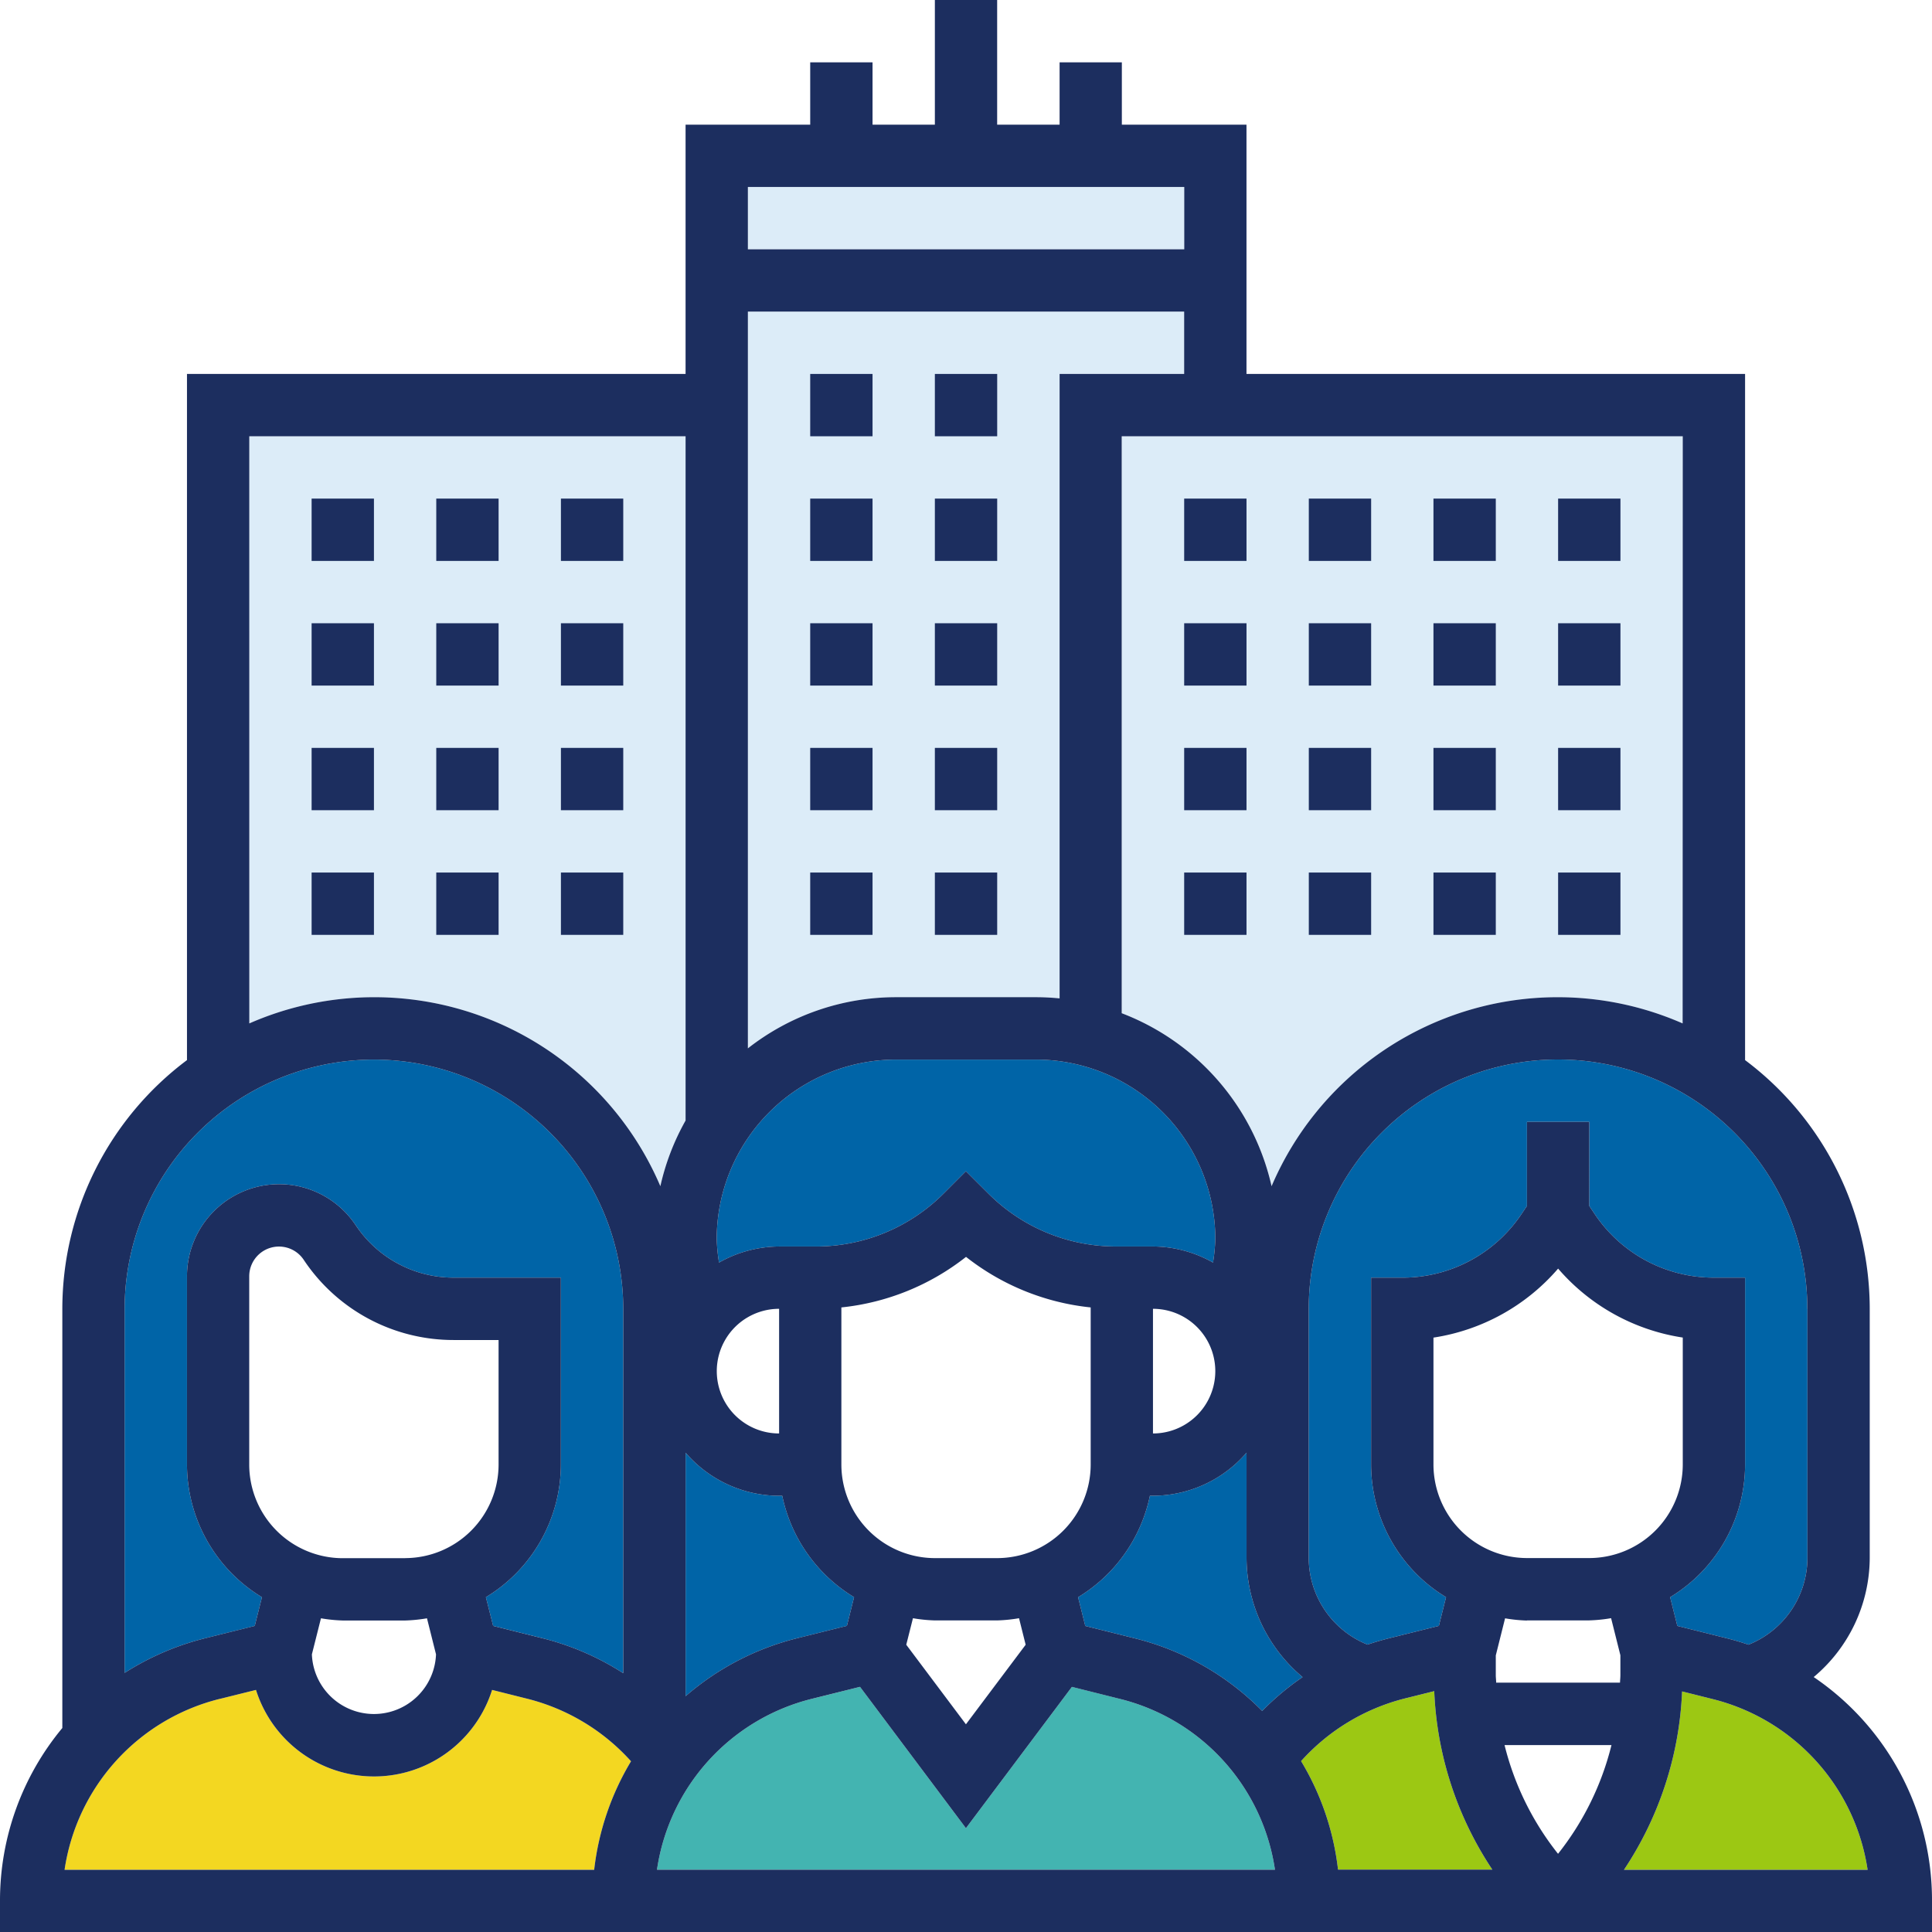 <svg xmlns="http://www.w3.org/2000/svg" width="99.007" height="99.013" viewBox="0 0 99.007 99.013"><g transform="translate(0 -0.99)"><path d="M92.623,68.061V80.837a4.8,4.8,0,0,1-3.02,4.436c-.351-.118-.709-.227-1.073-.318l-2.574-.644-.369-1.472a7.967,7.967,0,0,0,3.842-6.793V66.464h-1.6a7.34,7.34,0,0,1-6.117-3.274l-.268-.4V58.48H78.25v4.31l-.268.4a7.342,7.342,0,0,1-6.119,3.275h-1.6v9.582a7.962,7.962,0,0,0,3.842,6.792l-.369,1.471-2.557.636c-.372.093-.738.2-1.1.324a4.8,4.8,0,0,1-3.012-4.431V68.061a12.775,12.775,0,0,1,25.551,0Z" fill="#0064a7"/><path d="M62.28,64.474a9.033,9.033,0,0,1-.118,1.217,6.3,6.3,0,0,0-3.076-.824H57.215a9.24,9.24,0,0,1-6.581-2.726L49.5,61.011l-1.129,1.131a9.244,9.244,0,0,1-6.581,2.726H39.923a6.3,6.3,0,0,0-3.076.824,9.034,9.034,0,0,1-.118-1.217,9.2,9.2,0,0,1,9.189-9.185h7.173a9.2,9.2,0,0,1,9.189,9.184" fill="#0064a7"/><path d="M35.135,87.913V75.436a6.346,6.346,0,0,0,4.791,2.207h.161a7.979,7.979,0,0,0,3.681,5.195l-.368,1.47-2.557.636a13.83,13.83,0,0,0-5.71,2.969Z" fill="#0064a7"/><path d="M64.68,88.668a13.815,13.815,0,0,0-6.49-3.711l-2.574-.644-.369-1.472a7.983,7.983,0,0,0,3.681-5.2h.161a6.346,6.346,0,0,0,4.791-2.207v5.4a8,8,0,0,0,2.873,6.1A13.766,13.766,0,0,0,64.68,88.67Z" fill="#0064a7"/><path d="M19.163,55.29A12.79,12.79,0,0,1,31.939,68.061V86.734a13.856,13.856,0,0,0-4.093-1.779l-2.574-.644L24.9,82.839a7.967,7.967,0,0,0,3.842-6.793V66.464H23.251a6.026,6.026,0,0,1-5.026-2.691A4.719,4.719,0,0,0,9.582,66.39v9.658a7.962,7.962,0,0,0,3.842,6.792l-.369,1.471-2.557.636a13.935,13.935,0,0,0-4.111,1.771V68.061A12.79,12.79,0,0,1,19.163,55.29" fill="#0064a7"/><path d="M41.613,88.045l2.459-.612L49.5,94.677l5.431-7.242,2.474.62a10.619,10.619,0,0,1,7.932,8.751H33.668a10.611,10.611,0,0,1,7.945-8.761" fill="#43b4b1"/><path d="M11.274,88.049l1.844-.458a6.344,6.344,0,0,0,12.1,0l1.857.466a10.636,10.636,0,0,1,5.262,3.191,13.839,13.839,0,0,0-1.888,5.562H3.309a10.624,10.624,0,0,1,7.962-8.762Z" fill="#f3d721"/><path d="M83.221,96.81A17.8,17.8,0,0,0,86.2,87.668l1.557.39a10.635,10.635,0,0,1,7.95,8.751H83.221Z" fill="#9cc813"/><path d="M66.675,91.239a10.66,10.66,0,0,1,5.278-3.2l1.546-.385A17.794,17.794,0,0,0,76.476,96.8H68.568a13.787,13.787,0,0,0-1.893-5.561" fill="#9cc813"/><path d="M86.232,53.436a15.939,15.939,0,0,0-21,8.192c-.022.05-.044.1-.065.15a12.414,12.414,0,0,0-7.68-8.865V23.347H86.234Z" fill="#54a0de" opacity="0.2"/><rect width="22.362" height="3.193" transform="translate(38.326 10.571)" fill="#54a0de" opacity="0.2"/><path d="M54.3,20.153v32c-.4-.038-.8-.061-1.2-.061H45.918a12.306,12.306,0,0,0-7.592,2.622V16.959H60.683v3.194Z" fill="#54a0de" opacity="0.2"/><path d="M12.775,23.347H35.133V58.413a12.282,12.282,0,0,0-1.292,3.365,15.939,15.939,0,0,0-20.915-8.407l-.15.065Z" fill="#54a0de" opacity="0.2"/><path d="M92.942,86.934a8,8,0,0,0,2.874-6.1V68.061a15.94,15.94,0,0,0-6.388-12.745V20.153H63.877V7.378H57.49V4.184H54.3V7.378H51.1V.99H47.908V7.378H44.714V4.184H41.52V7.378H35.133V20.153H9.582V55.316A15.94,15.94,0,0,0,3.194,68.061V89.543A13.843,13.843,0,0,0,0,98.4V100H99.007V98.4a13.81,13.81,0,0,0-6.065-11.469m-.319-18.873V80.837a4.8,4.8,0,0,1-3.02,4.436c-.351-.118-.709-.227-1.073-.318l-2.574-.644-.369-1.472a7.966,7.966,0,0,0,3.842-6.793V66.464h-1.6a7.34,7.34,0,0,1-6.117-3.274l-.268-.4V58.48H78.25v4.31l-.268.4a7.34,7.34,0,0,1-6.119,3.275h-1.6v9.582a7.962,7.962,0,0,0,3.842,6.792l-.369,1.471-2.557.636c-.372.093-.738.2-1.1.324a4.8,4.8,0,0,1-3.012-4.431V68.061a12.775,12.775,0,0,1,25.551,0ZM62.28,64.474a9.033,9.033,0,0,1-.118,1.217,6.3,6.3,0,0,0-3.076-.824H57.215a9.24,9.24,0,0,1-6.581-2.726L49.5,61.011l-1.129,1.131a9.244,9.244,0,0,1-6.581,2.726H39.923a6.3,6.3,0,0,0-3.076.824,9.034,9.034,0,0,1-.118-1.217,9.2,9.2,0,0,1,9.189-9.185h7.173a9.2,9.2,0,0,1,9.189,9.184m2.4,24.194a13.815,13.815,0,0,0-6.49-3.711l-2.574-.644-.369-1.472a7.983,7.983,0,0,0,3.681-5.2h.161a6.343,6.343,0,0,0,4.791-2.207v5.4a8,8,0,0,0,2.873,6.1A13.766,13.766,0,0,0,64.68,88.67Zm-29.545-.755V75.436a6.346,6.346,0,0,0,4.791,2.207h.161a7.977,7.977,0,0,0,3.681,5.195l-.368,1.47-2.557.636a13.83,13.83,0,0,0-5.71,2.969Zm4.791-13.464a3.194,3.194,0,1,1,0-6.388ZM51.1,80.837H47.908a4.8,4.8,0,0,1-4.791-4.791V67.99a12.374,12.374,0,0,0,6.388-2.59,12.374,12.374,0,0,0,6.388,2.59v8.053A4.8,4.8,0,0,1,51.1,80.837m-4.315,3.08a7.943,7.943,0,0,0,1.121.113H51.1a7.943,7.943,0,0,0,1.121-.113l.34,1.359L49.5,89.353l-3.058-4.077Zm12.3-15.856a3.194,3.194,0,0,1,0,6.388ZM41.613,88.045l2.459-.612L49.5,94.677l5.431-7.242,2.474.62a10.619,10.619,0,0,1,7.932,8.751H33.668a10.611,10.611,0,0,1,7.945-8.761m25.062,3.194a10.66,10.66,0,0,1,5.278-3.2l1.546-.385A17.794,17.794,0,0,0,76.476,96.8H68.568a13.787,13.787,0,0,0-1.893-5.561M79.847,66a10.514,10.514,0,0,0,6.388,3.534v6.509a4.8,4.8,0,0,1-4.791,4.791H78.25a4.8,4.8,0,0,1-4.791-4.791V69.537A10.514,10.514,0,0,0,79.847,66m-1.6,18.028h3.194a7.943,7.943,0,0,0,1.121-.113l.476,1.9v1.016c0,.131-.016.257-.019.388H76.672c0-.129-.019-.257-.019-.388V85.822l.476-1.9a7.8,7.8,0,0,0,1.121.114ZM77.1,90.419h5.481a14.577,14.577,0,0,1-2.738,5.571,14.581,14.581,0,0,1-2.741-5.572Zm9.128-36.983a15.939,15.939,0,0,0-21,8.192c-.022.05-.044.1-.065.15a12.414,12.414,0,0,0-7.68-8.865V23.347H86.234ZM54.3,20.153v32c-.4-.038-.8-.061-1.2-.061H45.918a12.306,12.306,0,0,0-7.592,2.622V16.959H60.683v3.194Zm6.388-9.582v3.194H38.326V10.572ZM12.775,23.347H35.133V58.413a12.282,12.282,0,0,0-1.292,3.365,15.939,15.939,0,0,0-20.915-8.407l-.15.065ZM19.163,55.29A12.79,12.79,0,0,1,31.939,68.061V86.734a13.856,13.856,0,0,0-4.093-1.779l-2.574-.644L24.9,82.839a7.966,7.966,0,0,0,3.842-6.793V66.464H23.251a6.026,6.026,0,0,1-5.026-2.691A4.719,4.719,0,0,0,9.582,66.39v9.658a7.962,7.962,0,0,0,3.842,6.792l-.369,1.471-2.557.636a13.935,13.935,0,0,0-4.111,1.771V68.061A12.79,12.79,0,0,1,19.163,55.29m1.6,25.551h-3.2a4.8,4.8,0,0,1-4.791-4.791V66.39a1.524,1.524,0,0,1,2.791-.842A9.213,9.213,0,0,0,23.25,69.66h2.3v6.388a4.8,4.8,0,0,1-4.79,4.789Zm-4.315,3.08a7.957,7.957,0,0,0,1.121.113H20.76a7.942,7.942,0,0,0,1.121-.113l.463,1.848a3.183,3.183,0,0,1-6.361,0Zm-5.174,4.128,1.844-.458a6.344,6.344,0,0,0,12.1,0l1.857.466a10.636,10.636,0,0,1,5.262,3.191,13.839,13.839,0,0,0-1.888,5.562H3.309a10.624,10.624,0,0,1,7.962-8.762ZM83.221,96.81A17.8,17.8,0,0,0,86.2,87.668l1.557.39a10.635,10.635,0,0,1,7.95,8.751H83.221Z" fill="#1c2e5f"/><rect width="3.194" height="3.194" transform="translate(41.52 20.153)" fill="#1c2e5f"/><rect width="3.194" height="3.194" transform="translate(47.908 20.153)" fill="#1c2e5f"/><rect width="3.194" height="3.194" transform="translate(41.52 26.541)" fill="#1c2e5f"/><rect width="3.194" height="3.194" transform="translate(47.908 26.541)" fill="#1c2e5f"/><rect width="3.194" height="3.194" transform="translate(47.908 32.929)" fill="#1c2e5f"/><rect width="3.194" height="3.194" transform="translate(41.52 32.929)" fill="#1c2e5f"/><rect width="3.194" height="3.194" transform="translate(41.52 39.316)" fill="#1c2e5f"/><rect width="3.194" height="3.194" transform="translate(47.908 39.316)" fill="#1c2e5f"/><rect width="3.194" height="3.194" transform="translate(47.908 45.704)" fill="#1c2e5f"/><rect width="3.194" height="3.194" transform="translate(41.52 45.704)" fill="#1c2e5f"/><rect width="3.194" height="3.194" transform="translate(60.684 26.541)" fill="#1c2e5f"/><rect width="3.194" height="3.194" transform="translate(60.684 39.316)" fill="#1c2e5f"/><rect width="3.194" height="3.194" transform="translate(60.684 32.929)" fill="#1c2e5f"/><rect width="3.194" height="3.194" transform="translate(60.684 45.704)" fill="#1c2e5f"/><rect width="3.194" height="3.194" transform="translate(67.071 26.541)" fill="#1c2e5f"/><rect width="3.194" height="3.194" transform="translate(67.071 45.704)" fill="#1c2e5f"/><rect width="3.194" height="3.194" transform="translate(67.071 39.316)" fill="#1c2e5f"/><rect width="3.194" height="3.194" transform="translate(67.071 32.929)" fill="#1c2e5f"/><rect width="3.194" height="3.194" transform="translate(73.459 26.541)" fill="#1c2e5f"/><rect width="3.194" height="3.194" transform="translate(73.459 32.929)" fill="#1c2e5f"/><rect width="3.194" height="3.194" transform="translate(73.459 39.316)" fill="#1c2e5f"/><rect width="3.194" height="3.194" transform="translate(73.459 45.704)" fill="#1c2e5f"/><rect width="3.194" height="3.194" transform="translate(79.847 26.541)" fill="#1c2e5f"/><rect width="3.194" height="3.194" transform="translate(79.847 39.316)" fill="#1c2e5f"/><rect width="3.194" height="3.194" transform="translate(79.847 32.929)" fill="#1c2e5f"/><rect width="3.194" height="3.194" transform="translate(79.847 45.704)" fill="#1c2e5f"/><rect width="3.194" height="3.194" transform="translate(15.969 45.704)" fill="#1c2e5f"/><rect width="3.194" height="3.194" transform="translate(15.969 32.929)" fill="#1c2e5f"/><rect width="3.194" height="3.194" transform="translate(15.969 26.541)" fill="#1c2e5f"/><rect width="3.194" height="3.194" transform="translate(15.969 39.316)" fill="#1c2e5f"/><rect width="3.194" height="3.194" transform="translate(22.357 45.704)" fill="#1c2e5f"/><rect width="3.194" height="3.194" transform="translate(22.357 39.316)" fill="#1c2e5f"/><rect width="3.194" height="3.194" transform="translate(22.357 32.929)" fill="#1c2e5f"/><rect width="3.194" height="3.194" transform="translate(22.357 26.541)" fill="#1c2e5f"/><rect width="3.194" height="3.194" transform="translate(28.745 39.316)" fill="#1c2e5f"/><rect width="3.194" height="3.194" transform="translate(28.745 45.704)" fill="#1c2e5f"/><rect width="3.194" height="3.194" transform="translate(28.745 32.929)" fill="#1c2e5f"/><rect width="3.194" height="3.194" transform="translate(28.745 26.541)" fill="#1c2e5f"/></g></svg>